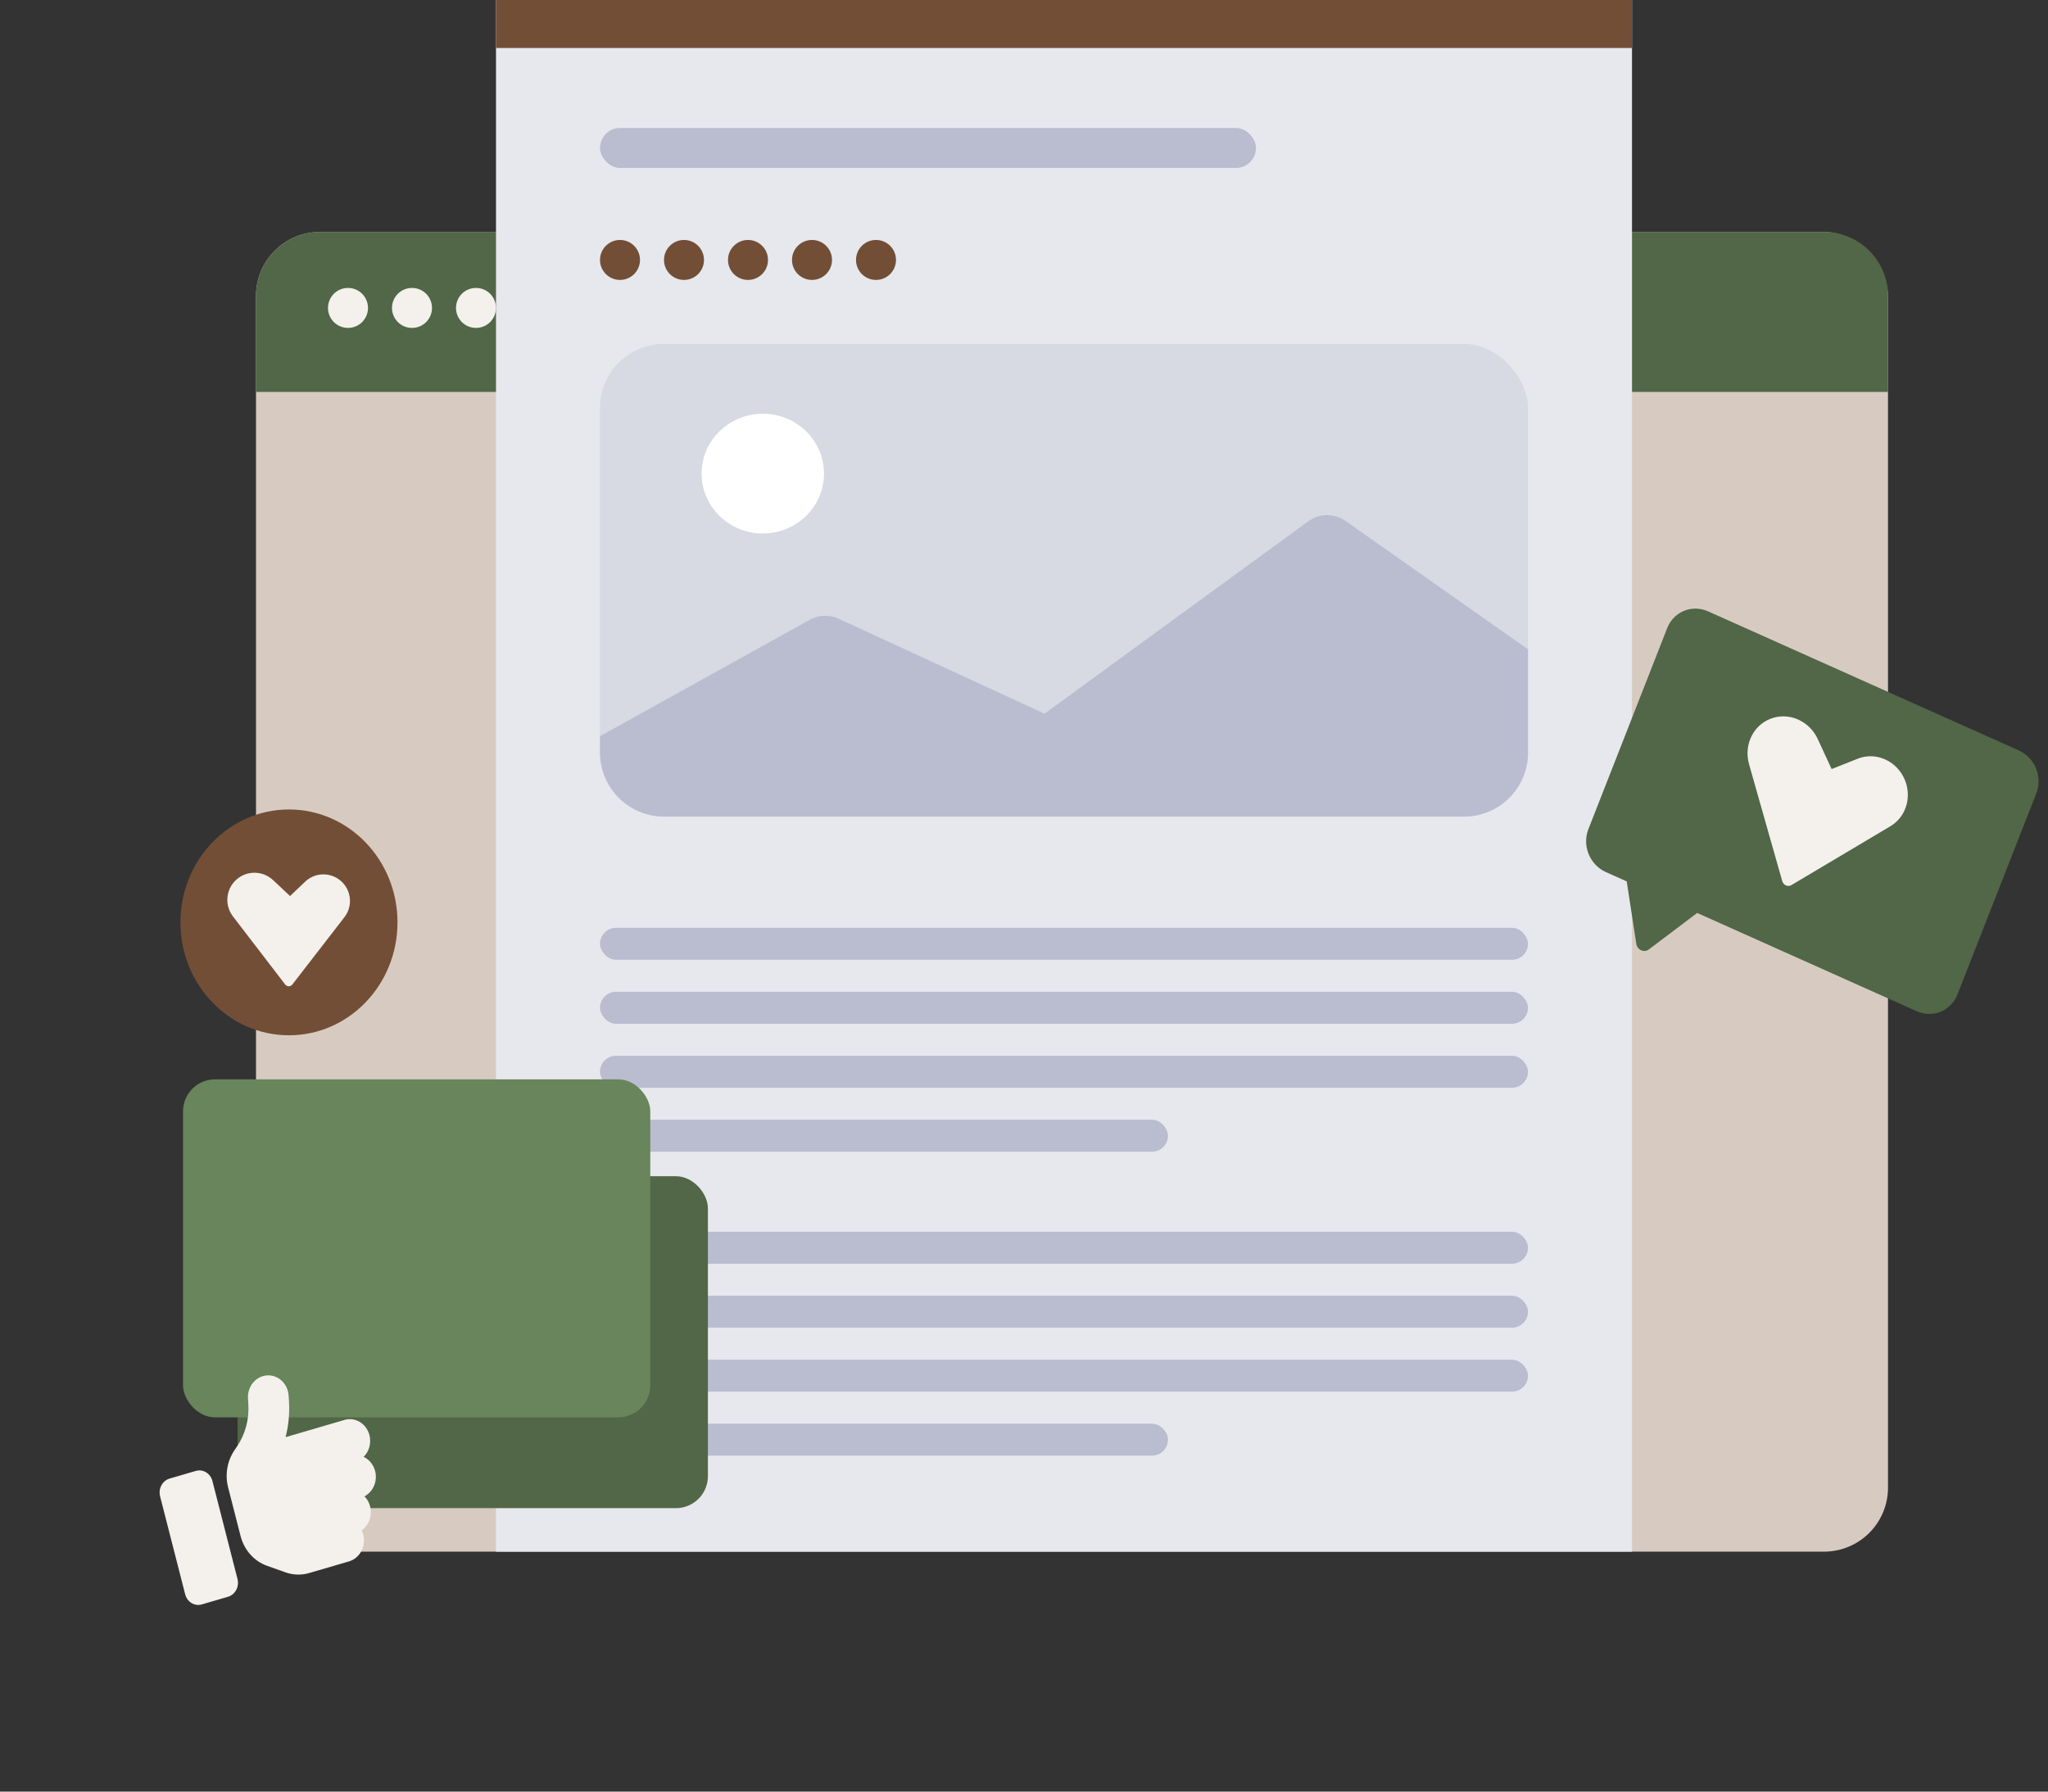<svg width="256" height="224" viewBox="0 0 256 224" xmlns="http://www.w3.org/2000/svg" transform-origin="36px 36px" style="opacity: 1; visibility: visible; display: inline;" display="inline" data-level="496" tenwebX_tlevel="17" xmlns:xlink="http://www.w3.org/1999/xlink"><rect x="0" y="0" width="256" height="224" fill="#333333" stroke="none"/><rect x="32" y="29" width="204" height="165" rx="8" data-level="497" style="opacity:1;stroke-width:1px;stroke-linecap:butt;stroke-linejoin:miter;transform-origin:0px 0px;display:inline;" fill="rgb(215, 203, 193)"></rect><path d="M32 37C32 32.582 35.582 29 40 29H228C232.418 29 236 32.582 236 37V49H32V37Z" data-level="498" style="opacity:1;stroke-width:1px;stroke-linecap:butt;stroke-linejoin:miter;transform-origin:0px 0px;display:inline;" fill="rgb(81, 103, 71)"></path><circle cx="43.5" cy="38.5" r="2.5" data-level="499" style="opacity:1;stroke-width:1px;stroke-linecap:butt;stroke-linejoin:miter;transform-origin:0px 0px;display:inline;" fill="rgb(244, 240, 236)"></circle><circle cx="51.5" cy="38.5" r="2.5" data-level="500" style="opacity:1;stroke-width:1px;stroke-linecap:butt;stroke-linejoin:miter;transform-origin:0px 0px;display:inline;" fill="rgb(244, 240, 236)"></circle><circle cx="59.5" cy="38.5" r="2.5" data-level="501" style="opacity:1;stroke-width:1px;stroke-linecap:butt;stroke-linejoin:miter;transform-origin:0px 0px;display:inline;" fill="rgb(244, 240, 236)"></circle><rect x="62" width="142" height="194" data-level="502" style="opacity:1;stroke-width:1px;stroke-linecap:butt;stroke-linejoin:miter;transform-origin:0px 0px;display:inline;" fill="rgb(231, 232, 237)"></rect><rect x="62" width="142" height="6" data-level="503" style="opacity:1;stroke-width:1px;stroke-linecap:butt;stroke-linejoin:miter;transform-origin:0px 0px;display:inline;" fill="rgb(115, 78, 54)"></rect><rect x="75" y="16" width="82" height="5" rx="2.5" data-level="504" style="opacity:1;stroke-width:1px;stroke-linecap:butt;stroke-linejoin:miter;transform-origin:0px 0px;display:inline;" fill="rgb(186, 189, 207)"></rect><rect x="75" y="116" width="116" height="4" rx="2" data-level="505" style="opacity:1;stroke-width:1px;stroke-linecap:butt;stroke-linejoin:miter;transform-origin:0px 0px;display:inline;" fill="rgb(186, 189, 207)"></rect><rect x="75" y="124" width="116" height="4" rx="2" data-level="506" style="opacity:1;stroke-width:1px;stroke-linecap:butt;stroke-linejoin:miter;transform-origin:0px 0px;display:inline;" fill="rgb(186, 189, 207)"></rect><rect x="75" y="132" width="116" height="4" rx="2" data-level="507" style="opacity:1;stroke-width:1px;stroke-linecap:butt;stroke-linejoin:miter;transform-origin:0px 0px;display:inline;" fill="rgb(186, 189, 207)"></rect><rect x="75" y="140" width="71" height="4" rx="2" data-level="508" style="opacity:1;stroke-width:1px;stroke-linecap:butt;stroke-linejoin:miter;transform-origin:0px 0px;display:inline;" fill="rgb(186, 189, 207)"></rect><rect x="75" y="43" width="116" height="59.1" rx="8" data-level="509" style="opacity:1;stroke-width:1px;stroke-linecap:butt;stroke-linejoin:miter;transform-origin:0px 0px;display:inline;" fill="rgb(215, 217, 227)"></rect><path d="M75 92.045L101.212 77.495C102.327 76.876 103.67 76.825 104.828 77.359L130.566 89.229L163.538 65.177C164.922 64.167 166.796 64.151 168.197 65.137L191 81.185V94.1C191 98.518 187.418 102.1 183 102.1H83C78.582 102.1 75 98.518 75 94.1V92.045Z" data-level="510" style="opacity:1;stroke-width:1px;stroke-linecap:butt;stroke-linejoin:miter;transform-origin:0px 0px;display:inline;" fill="rgb(186, 189, 207)"></path><ellipse cx="95.348" cy="59.214" rx="7.653" ry="7.486" data-level="511" style="opacity:1;stroke-width:1px;stroke-linecap:butt;stroke-linejoin:miter;transform-origin:0px 0px;display:inline;" fill="rgb(255, 255, 255)"></ellipse><circle cx="77.5" cy="32.5" r="2.5" data-level="512" style="opacity:1;stroke-width:1px;stroke-linecap:butt;stroke-linejoin:miter;transform-origin:0px 0px;display:inline;" fill="rgb(115, 78, 54)"></circle><circle cx="85.5" cy="32.5" r="2.5" data-level="513" style="opacity:1;stroke-width:1px;stroke-linecap:butt;stroke-linejoin:miter;transform-origin:0px 0px;display:inline;" fill="rgb(115, 78, 54)"></circle><circle cx="93.5" cy="32.5" r="2.5" data-level="514" style="opacity:1;stroke-width:1px;stroke-linecap:butt;stroke-linejoin:miter;transform-origin:0px 0px;display:inline;" fill="rgb(115, 78, 54)"></circle><circle cx="101.5" cy="32.5" r="2.5" data-level="515" style="opacity:1;stroke-width:1px;stroke-linecap:butt;stroke-linejoin:miter;transform-origin:0px 0px;display:inline;" fill="rgb(115, 78, 54)"></circle><circle cx="109.5" cy="32.5" r="2.5" data-level="516" style="opacity:1;stroke-width:1px;stroke-linecap:butt;stroke-linejoin:miter;transform-origin:0px 0px;display:inline;" fill="rgb(115, 78, 54)"></circle><rect x="75" y="154" width="116" height="4" rx="2" data-level="517" style="opacity:1;stroke-width:1px;stroke-linecap:butt;stroke-linejoin:miter;transform-origin:0px 0px;display:inline;" fill="rgb(186, 189, 207)"></rect><rect x="75" y="162" width="116" height="4" rx="2" data-level="518" style="opacity:1;stroke-width:1px;stroke-linecap:butt;stroke-linejoin:miter;transform-origin:0px 0px;display:inline;" fill="rgb(186, 189, 207)"></rect><rect x="75" y="170" width="116" height="4" rx="2" data-level="519" style="opacity:1;stroke-width:1px;stroke-linecap:butt;stroke-linejoin:miter;transform-origin:0px 0px;display:inline;" fill="rgb(186, 189, 207)"></rect><rect x="75" y="178" width="71" height="4" rx="2" data-level="520" style="opacity:1;stroke-width:1px;stroke-linecap:butt;stroke-linejoin:miter;transform-origin:0px 0px;display:inline;" fill="rgb(186, 189, 207)"></rect><path fill-rule="evenodd" clip-rule="evenodd" d="M213.512 76.436C211.496 75.534 209.208 76.469 208.402 78.526L198.546 103.678C197.74 105.734 198.721 108.134 200.737 109.036L239.574 126.426C241.59 127.328 243.878 126.393 244.684 124.336L254.541 99.184C255.347 97.128 254.365 94.728 252.349 93.826L213.512 76.436ZM206.104 118.709C205.513 119.155 204.654 118.77 204.537 118.007L203.342 110.203L212.146 114.145L206.104 118.709Z" data-level="521" style="opacity:1;stroke-width:1px;stroke-linecap:butt;stroke-linejoin:miter;transform-origin:0px 0px;display:inline;" fill="rgb(81, 103, 71)"></path><path d="M222.782 110.171C222.926 110.678 223.491 110.922 223.923 110.665L236.311 103.296C238.376 102.068 239.085 99.344 237.922 97.114C236.811 94.984 234.354 94.01 232.223 94.856L228.953 96.154L227.221 92.404C226.23 90.26 223.904 89.125 221.731 89.726C219.294 90.401 217.908 93.006 218.632 95.554L222.782 110.171Z" data-level="522" style="opacity:1;stroke-width:1px;stroke-linecap:butt;stroke-linejoin:miter;transform-origin:0px 0px;display:inline;" fill="rgb(244, 240, 236)"></path><ellipse cx="36.121" cy="115.324" rx="13.566" ry="14.117" data-level="523" style="opacity:1;stroke-width:1px;stroke-linecap:butt;stroke-linejoin:miter;transform-origin:0px 0px;display:inline;" fill="rgb(115, 78, 54)"></ellipse><path d="M35.647 123.087C35.873 123.382 36.317 123.383 36.544 123.089L43.055 114.672C44.141 113.268 43.928 111.258 42.572 110.11C41.279 109.014 39.368 109.068 38.142 110.236L36.258 112.03L34.13 110.036C32.914 108.896 31.051 108.806 29.733 109.824C28.255 110.967 27.98 113.091 29.118 114.575L35.647 123.087Z" data-level="524" style="opacity:1;stroke-width:1px;stroke-linecap:butt;stroke-linejoin:miter;transform-origin:0px 0px;display:inline;" fill="rgb(244, 240, 236)"></path><rect width="58.798" height="41.502" rx="4" transform="matrix(0.97 -0.235 0.207 0.98 10.009 178.738)" data-level="669" R_transform="matrix(0.97, -0.23, 0.21, 0.98, 0, 0)" R_inverse_transform="matrix(0.98, 0.23, -0.21, 0.97, 0, 0)" style="opacity:1;stroke-width:1px;stroke-linecap:butt;stroke-linejoin:miter;transform:matrix(1, 0, 0, 1, 29.69, 147.06);transform-origin:128px 112px;display:inline;" fill="rgb(81, 103, 71)"></rect><rect width="58.407" height="42.261" rx="4" transform="matrix(0.96 -0.281 0.248 0.969 0 174.148)" data-level="670" R_transform="matrix(0.96, -0.28, 0.25, 0.97, 0, 0)" R_inverse_transform="matrix(0.97, 0.28, -0.25, 0.96, 0, 0)" style="opacity:1;stroke-width:1px;stroke-linecap:butt;stroke-linejoin:miter;transform:matrix(1, 0, 0, 1, 22.88, 134.95);transform-origin:128px 112px;display:inline;" fill="rgb(104, 133, 92)"></rect><path d="M33.359 171.965C34.761 171.861 35.979 172.99 36.076 174.489L36.118 175.146C36.221 176.684 36.075 178.218 35.698 179.685L43.058 177.533C44.412 177.137 45.812 177.99 46.182 179.438C46.441 180.449 46.129 181.485 45.454 182.152C46.134 182.47 46.681 183.103 46.892 183.928C47.219 185.207 46.633 186.523 45.562 187.083C45.889 187.416 46.136 187.843 46.263 188.34C46.561 189.504 46.103 190.7 45.209 191.326C45.291 191.496 45.36 191.681 45.41 191.878C45.781 193.326 44.983 194.822 43.628 195.218L38.645 196.675C37.673 196.959 36.65 196.929 35.695 196.592L33.368 195.763C31.755 195.19 30.517 193.79 30.068 192.036L29.533 189.943L28.862 187.321L28.514 185.961C28.105 184.365 28.401 182.664 29.305 181.325L29.601 180.892C30.659 179.338 31.167 177.439 31.041 175.527L30.999 174.869C30.901 173.371 31.958 172.07 33.359 171.965ZM21.201 184.863L24.472 183.907C25.377 183.642 26.308 184.21 26.555 185.177L29.687 197.415C29.934 198.382 29.404 199.377 28.499 199.641L25.228 200.598C24.323 200.862 23.392 200.295 23.145 199.328L20.013 187.09C19.765 186.123 20.296 185.128 21.201 184.863Z" data-level="525" style="opacity:1;stroke-width:1px;stroke-linecap:butt;stroke-linejoin:miter;transform-origin:0px 0px;display:inline;" fill="rgb(244, 240, 236)"></path></svg>